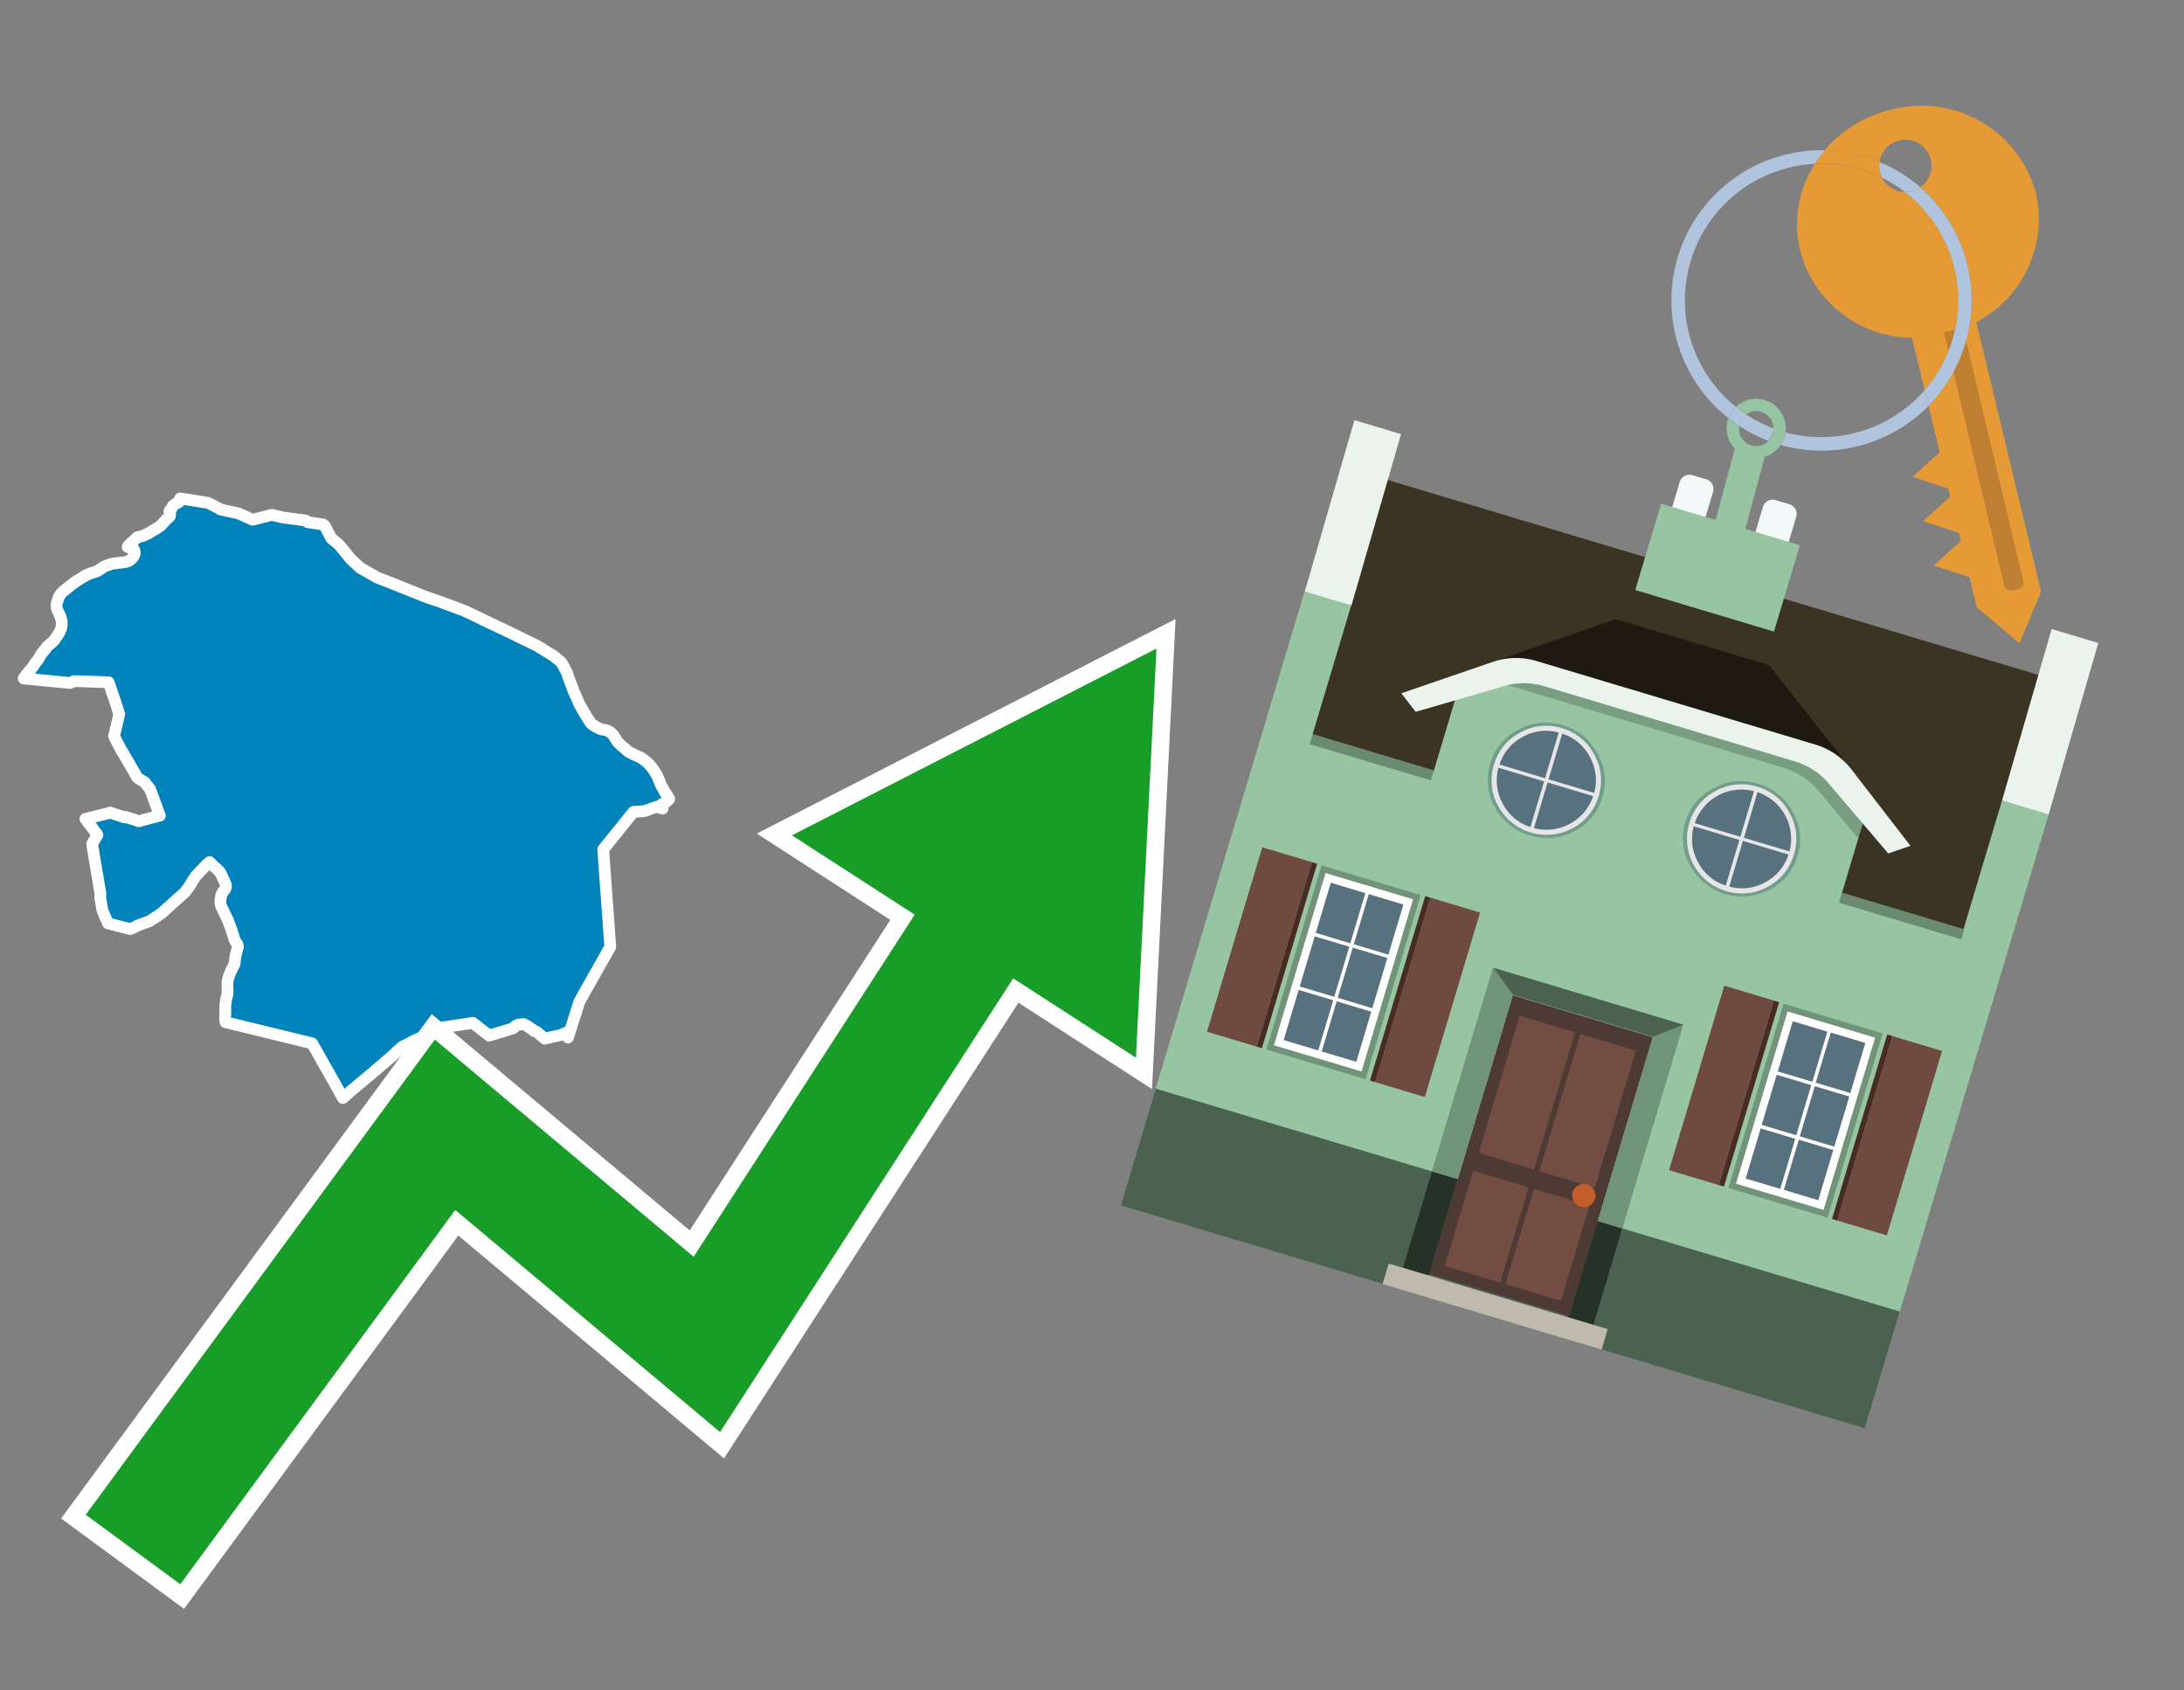 <svg id="Text" xmlns="http://www.w3.org/2000/svg" width="93.05" height="72" viewBox="0 0 93.05 72"><rect x="0" y="0" width="93.05" height="72" fill="#808080" stroke="none"/><polygon points="1.04,28.85 1.08,28.79 1.16,28.69 1.25,28.58 1.31,28.52 1.37,28.44 1.44,28.34 1.49,28.26 1.52,28.22 1.58,28.15 1.62,28.1 1.66,28.03 1.69,27.98 1.76,27.86 1.78,27.83 1.84,27.76 1.89,27.7 1.93,27.65 2,27.55 2.07,27.48 2.17,27.4 2.22,27.36 2.3,27.28 2.37,27.18 2.42,27.11 2.46,27.05 2.51,26.97 2.56,26.88 2.58,26.83 2.61,26.74 2.62,26.69 2.63,26.59 2.63,26.51 2.62,26.43 2.6,26.34 2.57,26.25 2.55,26.2 2.5,26.1 2.47,26.04 2.43,25.94 2.41,25.88 2.41,25.83 2.41,25.75 2.42,25.7 2.46,25.57 2.47,25.52 2.5,25.45 2.56,25.34 2.61,25.27 2.65,25.23 2.71,25.18 2.84,25.07 2.92,25.01 3.02,24.93 3.15,24.83 3.19,24.8 3.26,24.75 3.36,24.69 3.55,24.57 3.62,24.53 3.69,24.49 3.77,24.46 3.85,24.42 3.99,24.38 4.09,24.35 4.19,24.3 4.41,24.15 4.51,24.1 4.66,24.05 4.78,24.01 5.02,23.98 5.35,23.94 5.43,23.91 5.51,23.88 5.55,23.85 5.63,23.78 5.67,23.74 5.69,23.7 5.72,23.64 5.74,23.57 5.74,23.52 5.73,23.48 5.72,23.43 5.69,23.39 5.63,23.36 5.44,23.3 5.46,23.25 5.54,23.17 5.63,23.09 5.69,23.04 5.77,22.96 5.86,22.88 6.05,22.84 6.16,22.79 6.28,22.74 6.35,22.7 6.4,22.67 6.48,22.62 6.57,22.57 6.66,22.52 6.7,22.49 6.79,22.43 6.87,22.37 6.92,22.31 6.95,22.28 7.02,22.2 7.1,22.11 7.15,22.07 7.22,22.01 7.24,21.98 7.25,21.9 7.23,21.83 7.22,21.8 7.23,21.75 7.3,21.67 7.34,21.61 7.37,21.54 7.5,21.45 7.62,21.39 7.65,21.35 7.65,21.31 7.66,21.26 7.68,21.23 8.87,21.42 9.3,21.64 9.39,21.7 10.17,21.87 10.76,22.14 11.58,21.93 12.05,22.04 13.02,22.17 13.1,22.24 13.77,22.34 13.84,22.4 14.11,22.92 14.46,23.22 14.94,23.81 15.35,24.19 16.07,24.6 16.2,24.65 16.79,24.88 17.36,25.11 18.06,25.39 18.31,25.48 18.72,25.62 18.83,25.66 19.18,25.79 19.77,26.01 20.07,26.15 20.92,26.56 21.41,26.79 21.72,26.94 22.91,27.52 23.6,27.95 23.89,28.19 23.96,28.29 24.15,28.64 24.18,28.73 24.25,28.94 24.34,29.17 24.41,29.36 24.44,29.43 24.46,29.5 24.49,29.55 24.55,29.68 24.61,29.82 24.65,29.92 24.71,30.04 24.74,30.09 24.79,30.18 24.83,30.25 24.97,30.49 25.06,30.63 25.09,30.68 25.15,30.77 25.2,30.83 25.27,30.88 25.34,30.93 25.41,30.97 25.51,31.02 25.6,31.06 25.86,31.11 25.99,31.18 26.08,31.26 26.14,31.32 26.19,31.41 26.23,31.46 26.26,31.52 26.3,31.59 26.33,31.62 26.39,31.68 26.46,31.75 26.58,31.85 26.64,31.9 26.73,31.98 26.78,32.02 26.85,32.06 27.01,32.14 27.1,32.18 27.19,32.22 27.28,32.26 27.33,32.29 27.39,32.33 27.45,32.38 27.52,32.43 27.57,32.47 27.66,32.56 27.72,32.63 27.78,32.7 27.83,32.77 27.87,32.83 27.91,32.89 27.95,32.96 28,33.04 28.06,33.19 28.1,33.27 28.15,33.42 28.19,33.49 28.22,33.54 28.29,33.67 28.34,33.76 28.39,33.83 28.43,33.89 28.46,33.93 28.48,33.97 28.5,34.01 28.51,34.04 28.47,34.07 28.43,34.12 28.32,34.2 28.24,34.23 28.19,34.26 28.18,34.31 28.23,34.44 28.05,34.39 27.98,34.36 27.54,34.52 27.43,34.55 26.99,34.58 25.7,36.18 26,40.33 24.69,42.65 24.2,44.19 24.18,44.14 24.1,43.99 23.97,44.05 23.9,44.08 23.21,44.24 22.87,43.95 22.74,43.91 22.71,43.86 22.65,43.83 22.43,43.68 22.31,43.62 22.05,43.65 21.95,43.71 21.93,43.74 21.86,43.8 20.84,44.11 20.15,43.57 18.79,43.77 17.73,44.29 17.57,44.36 17.34,44.49 17.18,44.56 17.12,44.6 16.92,44.78 16.75,44.94 16.71,44.98 15.95,45.63 15.87,45.7 15.46,46.04 14.91,46.5 14.78,46.62 14.61,46.77 14.59,46.73 14.35,46.3 13.83,45.38 13.7,45.15 13.3,44.44 9.61,43.54 9.6,43.49 9.59,43.4 9.59,43.32 9.6,43.16 9.6,42.81 9.64,42.54 9.65,42.49 9.67,42.45 9.68,42.38 9.69,42.3 9.7,42.22 9.69,42.11 9.69,42.02 9.69,41.84 9.73,41.65 9.76,41.57 9.78,41.5 9.82,41.42 9.84,41.36 9.99,41.07 10.03,40.75 10.07,40.58 10.08,40.53 10.13,40.37 10.13,40.29 10.12,40.23 10.09,40.18 10.05,40.13 9.97,39.98 9.95,39.88 9.94,39.84 9.92,39.79 9.84,39.54 9.77,39.36 9.71,39.19 9.64,39.05 9.55,38.87 9.49,38.74 9.43,38.62 9.41,38.55 9.4,38.52 9.39,38.43 9.39,38.34 9.43,38.11 9.47,38.03 9.53,37.95 9.57,37.9 9.6,37.86 9.61,37.83 9.62,37.8 9.63,37.73 9.62,37.68 9.6,37.63 9.55,37.51 9.4,37.19 9.38,37.16 9.35,37.13 9.3,37.07 9.25,37.02 9.21,36.98 9.13,36.92 9.1,36.89 8.93,36.72 8.79,36.84 8.4,37.25 8.35,37.3 8.31,37.36 8.26,37.43 8.06,37.76 7.88,38 7.59,38.26 6.96,38.83 6.84,38.93 6.72,39.01 6.38,39.23 6.31,39.26 5.84,39.43 5.73,39.5 5.54,39.57 4.6,39.33 4.36,38.77 4.27,38.23 4.28,38.07 4.02,36.53 3.97,36.22 3.95,36.1 3.93,35.94 4.1,35.65 4.15,35.57 4.12,35.51 4.08,35.46 3.64,34.88 4.45,34.68 4.61,34.64 4.69,34.61 5.32,34.82 5.33,34.79 5.78,34.93 5.91,34.98 6.81,34.74 6.39,33.6 6.27,33.46 6.22,33.39 6.17,33.32 5.9,33.16 5.84,33.1 5.26,32.1 5.16,31.94 4.86,31.36 5.08,30.42 4.93,29.95 4.63,29.06 3.16,29.01 2.99,29.09 1.01,28.9 " fill="#0083ba" stroke="#fff" stroke-linejoin="round" stroke-width="0.5"/><polygon points="49.272 27.624 33.741 35.58 38.97 38.959 29.553 53.529 18.525 44.281 3.652 64.518 7.681 67.479 19.396 51.538 30.678 60.999 43.169 41.673 48.398 45.053 49.272 27.624" fill="none" stroke="#fff" stroke-miterlimit="10" stroke-width="1.5"/><polygon points="49.272 27.624 33.741 35.58 38.97 38.959 29.553 53.529 18.525 44.281 3.652 64.518 7.681 67.479 19.396 51.538 30.678 60.999 43.169 41.673 48.398 45.053 49.272 27.624" fill="#179d28"/><path d="M80.19,7.577a1.16,1.16,0,0,1-.094-.251,1.114,1.114,0,0,1-.018-.429A6.367,6.367,0,0,0,77.743,6.4a5.269,5.269,0,0,0-.423.577c.1,0,.192-.007.288-.007A5.794,5.794,0,0,1,80.19,7.577Z" fill="#e69a35"/><path d="M77.608,6.4A6.394,6.394,0,0,0,73.64,17.81a1.26,1.26,0,0,1,.317-.48A5.821,5.821,0,0,1,77.32,6.981a5.269,5.269,0,0,1,.423-.577Z" fill="#b0c4de"/><path d="M84.2,13.72a4.962,4.962,0,0,0,2.545-5.48,5.047,5.047,0,0,0-6.179-3.566A5.322,5.322,0,0,0,77.743,6.4a6.367,6.367,0,0,1,2.335.493,1.114,1.114,0,1,1,1.736,1.084,6.392,6.392,0,0,1,.347,9.3l.479,1.985-.438.4-.716.648.92.3.6.2.082.341-.438.4-.716.648.92.3.605.2.082.341-.438.4-.716.649.92.3.605.2.307,1.274,1.821,1.534.921-2.2Z" fill="#e69a35"/><path d="M81.154,8.179a1.115,1.115,0,0,1-.964-.6,5.794,5.794,0,0,0-2.582-.6c-.1,0-.192,0-.288.007a4.783,4.783,0,0,0-.625,3.685,4.962,4.962,0,0,0,4.765,3.715L82,16.617a5.82,5.82,0,0,0-.846-8.438Z" fill="#e69a35"/><path d="M74.1,18.142a6.386,6.386,0,0,0,1.232.63.73.73,0,0,0,.224-.527h0a5.783,5.783,0,0,1-1.159-.593A.733.733,0,0,0,74.1,18.142Z" fill="#b0c4de"/><path d="M74.4,17.652q-.228-.152-.44-.322a1.26,1.26,0,0,0-.317.48c.148.117.3.228.46.332A.733.733,0,0,1,74.4,17.652Z" fill="#b0c4de"/><path d="M74.824,16.984a1.257,1.257,0,0,0-.867.346c.141.114.288.222.44.322a.731.731,0,0,1,1.159.593h0a.732.732,0,1,1-1.463,0,.7.7,0,0,1,.007-.1c-.158-.1-.312-.215-.46-.332a1.258,1.258,0,0,0,.273,1.3l-.979,3.635,1.275.341.98-3.639a1.266,1.266,0,0,0,.681-.5,1.249,1.249,0,0,0,.2-.538,1.328,1.328,0,0,0,.012-.168A1.262,1.262,0,0,0,74.824,16.984Z" fill="#97c4a1"/><path d="M85.974,25.1l-.226.053a.3.3,0,0,1-.362-.223l-2.56-10.777.81-.193L86.2,24.736A.3.3,0,0,1,85.974,25.1Z" fill="#bf7f32"/><path d="M80.1,7.326a1.16,1.16,0,0,0,.094.251,5.833,5.833,0,0,1,.964.6,1.137,1.137,0,0,0,.287-.031,1.108,1.108,0,0,0,.373-.167A6.371,6.371,0,0,0,80.078,6.9,1.114,1.114,0,0,0,80.1,7.326Z" fill="#b0c4de"/><path d="M77.608,18.618a5.836,5.836,0,0,1-1.534-.2,1.24,1.24,0,0,1-.2.537,6.4,6.4,0,0,0,6.291-1.666L82,16.617A5.807,5.807,0,0,1,77.608,18.618Z" fill="#b0c4de"/><path d="M81.814,7.981a1.108,1.108,0,0,1-.373.167,1.137,1.137,0,0,1-.287.031A5.82,5.82,0,0,1,82,16.617l.161.667a6.392,6.392,0,0,0-.347-9.3Z" fill="#b0c4de"/><polygon points="83.79 39.753 55.78 31.364 58.988 20.404 86.964 28.783 83.79 39.753 83.79 39.753" fill="#3c3422" fill-rule="evenodd"/><polygon points="81.705 53.32 87.284 34.692 85.297 34.097 83.656 39.575 55.926 31.269 57.567 25.791 55.579 25.196 47.746 51.348 79.451 60.844 81.705 53.32" fill="#97c4a1" fill-rule="evenodd"/><rect x="69.522" y="21.148" width="0.444" height="28.983" transform="translate(15.592 92.226) rotate(-73.326)" opacity="0.3"/><polygon points="87.284 34.692 85.297 34.097 87.411 26.793 89.398 27.388 87.284 34.692 87.284 34.692" fill="#eaf3ec" fill-rule="evenodd"/><polygon points="57.578 25.794 55.591 25.199 57.705 17.896 59.692 18.491 57.578 25.794 57.578 25.794" fill="#eaf3ec" fill-rule="evenodd"/><polygon points="79.451 60.844 80.943 55.865 49.238 46.369 47.747 51.348 79.451 60.844 79.451 60.844" fill="#4c6251" fill-rule="evenodd"/><path d="M71.566,20.528l-.522,1.743,1.418.425.523-1.744a.432.432,0,0,0-.289-.536l-.593-.177A.431.431,0,0,0,71.566,20.528Z" fill="#f3f9f8" fill-rule="evenodd"/><path d="M75.111,21.589l-.522,1.743,1.418.425.522-1.743a.43.43,0,0,0-.289-.536l-.593-.178A.43.43,0,0,0,75.111,21.589Z" fill="#f3f9f8" fill-rule="evenodd"/><polygon points="75.368 28.329 68.829 26.37 63.807 28.121 78.733 32.591 75.368 28.329" fill="#1e1a11"/><polygon points="78.248 32.422 64.442 28.287 62.236 28.998 60.064 36.247 77.453 41.455 79.651 34.116 78.248 32.422" fill="#97c4a1"/><path d="M77.74,32.516S65.088,28.725,65,28.7l-.938.43,11.892,3.562a3.175,3.175,0,0,1,1.532,1l1.685,2.02.327-1.09Z" fill-rule="evenodd" opacity="0.2"/><path d="M77.35,31.716,65.458,28.154a3.041,3.041,0,0,0-1.854.037l-3.9,1.339.611.79,3.626-1.054a3.045,3.045,0,0,1,1.855-.037l10.673,3.2A3.028,3.028,0,0,1,78,33.477l2.45,2.874.945-.325-2.518-3.26A3.036,3.036,0,0,0,77.35,31.716Z" fill="#eaf3ec"/><polygon points="76.683 23.223 70.773 21.453 69.671 25.132 75.581 26.902 76.683 23.223 76.683 23.223" fill="#97c4a1" fill-rule="evenodd"/><g id="Symbol_9_0_Layer2_0_MEMBER_8_MEMBER_21_MEMBER_0_FILL" data-name="Symbol 9 0 Layer2 0 MEMBER 8 MEMBER 21 MEMBER 0 FILL"><path d="M66.584,30.892a2.39,2.39,0,0,0-1.891.189,2.317,2.317,0,0,0-1.2,1.448A2.345,2.345,0,0,0,63.7,34.4a2.528,2.528,0,0,0,3.367,1.008,2.339,2.339,0,0,0,1.2-1.447,2.313,2.313,0,0,0-.208-1.87A2.394,2.394,0,0,0,66.584,30.892Z" fill="#729d8c"/></g><g id="Symbol_9_0_Layer2_0_MEMBER_8_MEMBER_21_MEMBER_1_FILL" data-name="Symbol 9 0 Layer2 0 MEMBER 8 MEMBER 21 MEMBER 1 FILL"><path d="M66.547,31.016a2.241,2.241,0,0,0-1.769.185,2.213,2.213,0,0,0-1.127,1.376,2.239,2.239,0,0,0,.185,1.768,2.341,2.341,0,0,0,3.145.942,2.234,2.234,0,0,0,1.126-1.376,2.207,2.207,0,0,0-.185-1.768A2.237,2.237,0,0,0,66.547,31.016Z" fill="#e6e6e6"/></g><g id="Symbol_9_0_Layer2_0_MEMBER_8_MEMBER_21_MEMBER_2_MEMBER_0_FILL" data-name="Symbol 9 0 Layer2 0 MEMBER 8 MEMBER 21 MEMBER 2 MEMBER 0 FILL"><path d="M65.787,33.284,63.843,32.7a2.036,2.036,0,0,0,.186,1.539,2.015,2.015,0,0,0,1.175.986Z" fill="#58717f"/></g><g id="Symbol_9_0_Layer2_0_MEMBER_8_MEMBER_21_MEMBER_2_MEMBER_1_FILL" data-name="Symbol 9 0 Layer2 0 MEMBER 8 MEMBER 21 MEMBER 2 MEMBER 1 FILL"><path d="M65.827,33.148l.582-1.944a2.01,2.01,0,0,0-1.523.178,2.037,2.037,0,0,0-1,1.183Z" fill="#58717f"/></g><g id="Symbol_9_0_Layer2_0_MEMBER_8_MEMBER_21_MEMBER_2_MEMBER_2_FILL" data-name="Symbol 9 0 Layer2 0 MEMBER 8 MEMBER 21 MEMBER 2 MEMBER 2 FILL"><path d="M67.878,33.91l-1.943-.582-.582,1.944a2.1,2.1,0,0,0,2.525-1.362Z" fill="#58717f"/></g><g id="Symbol_9_0_Layer2_0_MEMBER_8_MEMBER_21_MEMBER_2_MEMBER_3_FILL" data-name="Symbol 9 0 Layer2 0 MEMBER 8 MEMBER 21 MEMBER 2 MEMBER 3 FILL"><path d="M66.558,31.249l-.582,1.943,1.943.582a2.031,2.031,0,0,0-.186-1.539A2.009,2.009,0,0,0,66.558,31.249Z" fill="#58717f"/></g><g id="Symbol_9_0_Layer2_0_MEMBER_8_MEMBER_21_MEMBER_0_FILL-2" data-name="Symbol 9 0 Layer2 0 MEMBER 8 MEMBER 21 MEMBER 0 FILL"><path d="M74.9,33.384a2.4,2.4,0,0,0-1.891.189,2.316,2.316,0,0,0-1.2,1.448,2.341,2.341,0,0,0,.209,1.87A2.527,2.527,0,0,0,75.387,37.9a2.345,2.345,0,0,0,1.2-1.447,2.314,2.314,0,0,0-.209-1.87A2.389,2.389,0,0,0,74.9,33.384Z" fill="#729d8c"/></g><g id="Symbol_9_0_Layer2_0_MEMBER_8_MEMBER_21_MEMBER_1_FILL-2" data-name="Symbol 9 0 Layer2 0 MEMBER 8 MEMBER 21 MEMBER 1 FILL"><path d="M74.867,33.508a2.239,2.239,0,0,0-1.768.185,2.21,2.21,0,0,0-1.127,1.376,2.316,2.316,0,0,0,1.564,2.883,2.261,2.261,0,0,0,1.765-.173A2.237,2.237,0,0,0,76.428,36.4a2.209,2.209,0,0,0-.185-1.769A2.239,2.239,0,0,0,74.867,33.508Z" fill="#e6e6e6"/></g><g id="Symbol_9_0_Layer2_0_MEMBER_8_MEMBER_21_MEMBER_2_MEMBER_0_FILL-2" data-name="Symbol 9 0 Layer2 0 MEMBER 8 MEMBER 21 MEMBER 2 MEMBER 0 FILL"><path d="M74.107,35.776l-1.943-.582a2.031,2.031,0,0,0,.186,1.539,2.009,2.009,0,0,0,1.175.986Z" fill="#58717f"/></g><g id="Symbol_9_0_Layer2_0_MEMBER_8_MEMBER_21_MEMBER_2_MEMBER_1_FILL-2" data-name="Symbol 9 0 Layer2 0 MEMBER 8 MEMBER 21 MEMBER 2 MEMBER 1 FILL"><path d="M74.148,35.64,74.73,33.7a2.1,2.1,0,0,0-2.525,1.362Z" fill="#58717f"/></g><g id="Symbol_9_0_Layer2_0_MEMBER_8_MEMBER_21_MEMBER_2_MEMBER_2_FILL-2" data-name="Symbol 9 0 Layer2 0 MEMBER 8 MEMBER 21 MEMBER 2 MEMBER 2 FILL"><path d="M76.2,36.4l-1.943-.582-.582,1.944a2.015,2.015,0,0,0,1.523-.178A2.036,2.036,0,0,0,76.2,36.4Z" fill="#58717f"/></g><g id="Symbol_9_0_Layer2_0_MEMBER_8_MEMBER_21_MEMBER_2_MEMBER_3_FILL-2" data-name="Symbol 9 0 Layer2 0 MEMBER 8 MEMBER 21 MEMBER 2 MEMBER 3 FILL"><path d="M74.879,33.741,74.3,35.684l1.943.582a2.1,2.1,0,0,0-1.361-2.525Z" fill="#58717f"/></g><polygon points="51.426 43.946 53.542 44.58 55.896 36.723 53.78 36.089 51.426 43.946 51.426 43.946" fill="#6e4a3f" fill-rule="evenodd"/><polygon points="53.542 44.58 53.764 44.647 56.117 36.789 55.896 36.723 53.542 44.58 53.542 44.58" fill="#482b22" fill-rule="evenodd"/><polygon points="60.706 46.726 58.59 46.092 60.943 38.235 63.059 38.868 60.706 46.726 60.706 46.726" fill="#6e4a3f" fill-rule="evenodd"/><polygon points="58.59 46.092 58.368 46.026 60.722 38.168 60.943 38.235 58.59 46.092 58.59 46.092" fill="#482b22" fill-rule="evenodd"/><rect x="53.146" y="39.209" width="8.19" height="4.408" transform="translate(1.145 84.365) rotate(-73.326)" fill="#719379"/><polygon points="60.205 38.304 56.474 37.187 54.277 44.522 58.008 45.639 60.205 38.304 60.205 38.304" fill="#fff" fill-rule="evenodd"/><path d="M59.792,38.527l-.64,2.136-1.474-.442.639-2.135,1.475.441Zm-1.621-.485-.64,2.136-1.474-.442L56.7,37.6l1.474.442Zm-2.158,1.84,1.475.441-.64,2.136-1.474-.441.639-2.136Zm-.683,2.282,1.474.441-.639,2.136L54.69,44.3l.64-2.135Zm.981,2.621.639-2.136,1.475.442-.64,2.135-1.474-.441Zm2.158-1.84L56.994,42.5l.64-2.136,1.474.442-.639,2.136Z" fill="#58717f" fill-rule="evenodd"/><polygon points="80.39 52.621 78.274 51.988 80.628 44.13 82.743 44.764 80.39 52.621 80.39 52.621" fill="#6e4a3f" fill-rule="evenodd"/><polygon points="78.274 51.988 78.053 51.921 80.406 44.064 80.628 44.13 78.274 51.988 78.274 51.988" fill="#482b22" fill-rule="evenodd"/><polygon points="71.111 49.842 73.227 50.476 75.58 42.619 73.464 41.985 71.111 49.842 71.111 49.842" fill="#6e4a3f" fill-rule="evenodd"/><polygon points="73.227 50.476 73.448 50.542 75.802 42.685 75.58 42.619 73.227 50.476 73.227 50.476" fill="#482b22" fill-rule="evenodd"/><rect x="72.83" y="45.105" width="8.19" height="4.408" transform="translate(9.534 107.426) rotate(-73.326)" fill="#719379"/><polygon points="76.159 43.083 79.889 44.2 77.692 51.535 73.962 50.418 76.159 43.083 76.159 43.083" fill="#fff" fill-rule="evenodd"/><path d="M76.381,43.5l1.475.442-.64,2.135-1.475-.441.64-2.136ZM78,43.981l1.474.442-.64,2.136-1.474-.442L78,43.981Zm.791,2.724-.64,2.135L76.679,48.4l.64-2.136,1.474.442Zm-.684,2.282-.639,2.135L76,50.68l.64-2.135,1.474.442Zm-2.26,1.65L74.375,50.2l.639-2.135,1.475.441-.64,2.136Zm-.791-2.724.64-2.135,1.474.441-.639,2.136-1.475-.442Z" fill="#58717f" fill-rule="evenodd"/><polygon points="67.888 56.431 69.118 52.323 68.019 51.994 66.789 56.102 67.888 56.431 67.888 56.431" fill="#263128" fill-rule="evenodd"/><polygon points="60.877 54.331 62.108 50.223 61.007 49.894 59.776 54.002 60.877 54.331 60.877 54.331" fill="#263128" fill-rule="evenodd"/><g id="Symbol_9_0_Layer2_0_MEMBER_8_MEMBER_12_MEMBER_0_FILL" data-name="Symbol 9 0 Layer2 0 MEMBER 8 MEMBER 12 MEMBER 0 FILL"><path d="M70.418,44.178l-5.965-1.786L60.9,54.27l5.964,1.786Z" fill="#4e3a34"/></g><g id="Symbol_9_0_Layer2_0_MEMBER_8_MEMBER_12_MEMBER_1_MEMBER_0_FILL" data-name="Symbol 9 0 Layer2 0 MEMBER 8 MEMBER 12 MEMBER 1 MEMBER 0 FILL"><path d="M65.358,49.815l1.75-5.843-2.363-.708L63,49.107Z" fill="#744d42"/></g><g id="Symbol_9_0_Layer2_0_MEMBER_8_MEMBER_12_MEMBER_1_MEMBER_1_FILL" data-name="Symbol 9 0 Layer2 0 MEMBER 8 MEMBER 12 MEMBER 1 MEMBER 1 FILL"><path d="M67.331,44.039l-1.75,5.842,2.364.708,1.75-5.842Z" fill="#744d42"/></g><g id="Symbol_9_0_Layer2_0_MEMBER_8_MEMBER_12_MEMBER_2_MEMBER_0_FILL" data-name="Symbol 9 0 Layer2 0 MEMBER 8 MEMBER 12 MEMBER 2 MEMBER 0 FILL"><path d="M63.915,54.633l1.215-4.058-2.363-.707-1.215,4.057Z" fill="#744d42"/></g><g id="Symbol_9_0_Layer2_0_MEMBER_8_MEMBER_12_MEMBER_2_MEMBER_1_FILL" data-name="Symbol 9 0 Layer2 0 MEMBER 8 MEMBER 12 MEMBER 2 MEMBER 1 FILL"><path d="M66.5,55.407l1.215-4.057-2.363-.708L64.138,54.7Z" fill="#744d42"/></g><g id="Symbol_9_0_Layer2_0_MEMBER_8_MEMBER_13_FILL" data-name="Symbol 9 0 Layer2 0 MEMBER 8 MEMBER 13 FILL"><path d="M67.959,51.058a.439.439,0,0,0-.045-.367.487.487,0,0,0-.669-.2.445.445,0,0,0-.239.282.457.457,0,0,0,.041.378.481.481,0,0,0,.293.242.459.459,0,0,0,.377-.042A.453.453,0,0,0,67.959,51.058Z" fill="#c35e2d"/></g><g id="Symbol_9_0_Layer2_0_MEMBER_8_MEMBER_14_FILL" data-name="Symbol 9 0 Layer2 0 MEMBER 8 MEMBER 14 FILL"><path d="M64.557,42.047l-.951-.833-2.6,8.68,1.1.329Z" fill="#719379"/></g><g id="Symbol_9_0_Layer2_0_MEMBER_8_MEMBER_15_FILL" data-name="Symbol 9 0 Layer2 0 MEMBER 8 MEMBER 15 FILL"><path d="M71.718,43.643l-1.2.19L68.072,52.01l1.046.313Z" fill="#719379"/></g><g id="Symbol_9_0_Layer2_0_MEMBER_8_MEMBER_16_FILL" data-name="Symbol 9 0 Layer2 0 MEMBER 8 MEMBER 16 FILL"><path d="M63.627,41.22l.836,1.156,5.961,1.786,1.294-.519Z" fill="#4c6251"/></g><polygon points="58.905 54.69 59.166 53.819 68.498 56.614 68.237 57.485 58.905 54.69 58.905 54.69" fill="#c0b9ad" fill-rule="evenodd"/></svg>